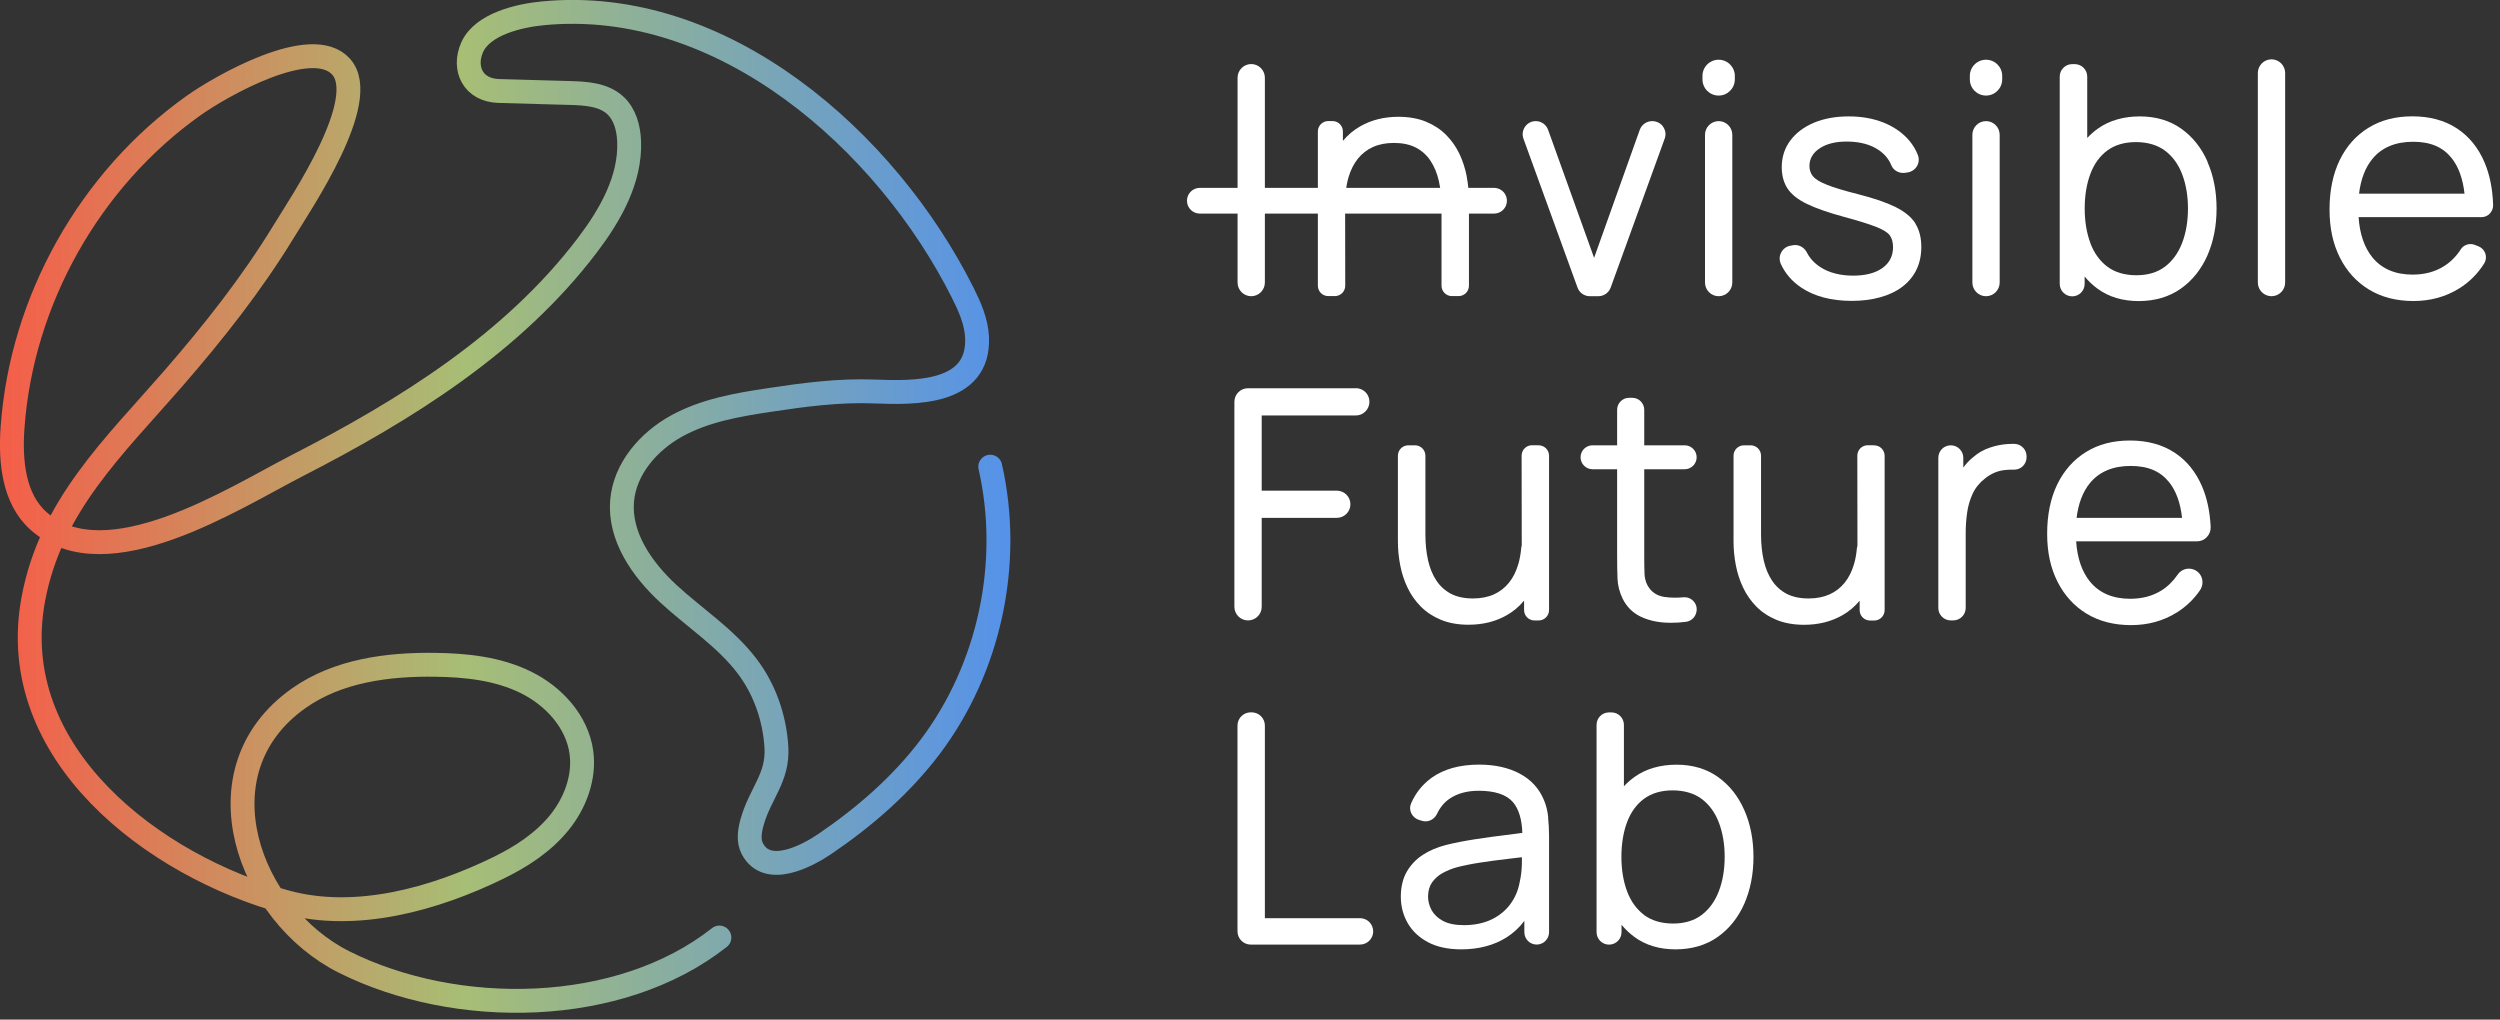 <svg width="255" height="104" viewBox="0 0 255 104" fill="none" xmlns="http://www.w3.org/2000/svg">
<rect x="0" y="0" width="255" height="104" fill="#333333" stroke="none"/>
<g clip-path="url(#clip0_3066_1944)">
<path d="M127.624 6.533C126.859 6.533 126.232 7.16 126.232 7.926V28.821C126.232 29.587 126.859 30.214 127.624 30.214C128.39 30.214 129.017 29.587 129.017 28.821V7.926C129.017 7.16 128.39 6.533 127.624 6.533Z" fill="white"/>
<path d="M149.609 18.005C149.457 17.2 149.206 16.427 148.87 15.708C148.526 14.989 148.071 14.335 147.51 13.768C146.949 13.2 146.256 12.745 145.457 12.415C144.659 12.085 143.708 11.913 142.639 11.913C141.187 11.913 139.88 12.236 138.758 12.877C138.079 13.259 137.485 13.761 136.976 14.368V13.405C136.976 12.824 136.501 12.349 135.92 12.349H135.478C134.897 12.349 134.422 12.824 134.422 13.405V29.146C134.422 29.727 134.897 30.202 135.478 30.202H136.158C136.739 30.202 137.214 29.727 137.214 29.146L137.201 19.965C137.227 19.886 137.247 19.8 137.254 19.714C137.306 19.134 137.399 18.586 137.544 18.097C137.762 17.352 138.085 16.711 138.501 16.19C138.91 15.675 139.432 15.273 140.039 14.995C140.653 14.718 141.372 14.579 142.177 14.579C143.055 14.579 143.807 14.738 144.421 15.055C145.028 15.371 145.53 15.82 145.913 16.401C146.302 16.988 146.586 17.681 146.764 18.467C146.942 19.265 147.035 20.15 147.035 21.094V29.146C147.035 29.727 147.51 30.202 148.091 30.202H148.777C149.358 30.202 149.833 29.727 149.833 29.146V20.401C149.833 19.602 149.754 18.797 149.602 17.998L149.609 18.005Z" fill="white"/>
<path d="M169.64 12.922C169.383 12.559 168.987 12.354 168.518 12.354C167.957 12.354 167.449 12.711 167.257 13.239L162.598 26.3L157.905 13.239C157.714 12.711 157.212 12.354 156.651 12.354C156.209 12.354 155.813 12.559 155.556 12.922C155.305 13.285 155.245 13.727 155.391 14.143L160.908 29.336C161.1 29.864 161.601 30.214 162.162 30.214H163.033C163.594 30.214 164.096 29.858 164.287 29.336L169.798 14.143C169.95 13.727 169.891 13.285 169.633 12.922H169.64Z" fill="white"/>
<path d="M175.303 12.354C174.537 12.354 173.91 12.982 173.91 13.747V28.822C173.91 29.587 174.537 30.214 175.303 30.214C176.068 30.214 176.695 29.587 176.695 28.822V13.747C176.695 12.982 176.068 12.354 175.303 12.354Z" fill="white"/>
<path d="M175.302 6.092C174.391 6.092 173.652 6.831 173.652 7.742V8.098C173.652 9.009 174.391 9.748 175.302 9.748C176.213 9.748 176.952 9.009 176.952 8.098V7.742C176.952 6.831 176.213 6.092 175.302 6.092Z" fill="white"/>
<path d="M195.373 22.789C194.964 22.149 194.284 21.582 193.334 21.113C192.417 20.658 191.13 20.215 189.513 19.806C188.16 19.463 187.104 19.146 186.378 18.862C185.671 18.585 185.19 18.295 184.932 17.991C184.688 17.701 184.563 17.344 184.563 16.935C184.563 16.183 184.926 15.569 185.632 15.114C186.325 14.665 187.229 14.44 188.318 14.44H188.536C189.803 14.467 190.859 14.764 191.677 15.338C192.252 15.741 192.667 16.249 192.912 16.849C193.103 17.331 193.585 17.641 194.133 17.641C194.212 17.641 194.298 17.635 194.377 17.622L194.614 17.582C195.01 17.509 195.347 17.272 195.545 16.922C195.736 16.579 195.763 16.183 195.624 15.82C195.426 15.298 195.136 14.817 194.773 14.374C194.119 13.589 193.248 12.969 192.179 12.526C191.116 12.091 189.902 11.873 188.569 11.873C187.236 11.873 186.041 12.091 185.031 12.513C184.008 12.942 183.196 13.549 182.622 14.322C182.035 15.1 181.738 16.024 181.738 17.054C181.738 17.912 181.942 18.645 182.338 19.245C182.734 19.839 183.408 20.367 184.325 20.809C185.229 21.245 186.49 21.687 188.074 22.116C189.539 22.512 190.648 22.855 191.38 23.146C192.08 23.423 192.549 23.713 192.766 24.017C192.984 24.321 193.09 24.723 193.09 25.218C193.09 26.103 192.733 26.809 192.027 27.324C191.301 27.852 190.285 28.116 189.011 28.116C187.737 28.116 186.589 27.832 185.704 27.264C185.084 26.868 184.615 26.367 184.312 25.773C184.068 25.291 183.606 24.994 183.104 24.994C183.038 24.994 182.965 24.994 182.893 25.014L182.635 25.06C182.226 25.126 181.883 25.377 181.685 25.746C181.487 26.116 181.474 26.538 181.645 26.921C182.088 27.891 182.787 28.703 183.724 29.33C185.071 30.234 186.807 30.69 188.886 30.69C190.965 30.69 192.806 30.201 194.06 29.231C195.327 28.254 195.974 26.888 195.974 25.185C195.974 24.248 195.769 23.443 195.36 22.796L195.373 22.789Z" fill="white"/>
<path d="M202.574 12.354C201.809 12.354 201.182 12.982 201.182 13.747V28.822C201.182 29.587 201.809 30.214 202.574 30.214C203.34 30.214 203.967 29.587 203.967 28.822V13.747C203.967 12.982 203.34 12.354 202.574 12.354Z" fill="white"/>
<path d="M202.574 6.092C201.663 6.092 200.924 6.831 200.924 7.742V8.098C200.924 9.009 201.663 9.748 202.574 9.748C203.485 9.748 204.224 9.009 204.224 8.098V7.742C204.224 6.831 203.485 6.092 202.574 6.092Z" fill="white"/>
<path d="M225.173 16.499C224.552 15.08 223.641 13.945 222.48 13.12C221.305 12.289 219.886 11.873 218.256 11.873C216.626 11.873 215.147 12.289 213.999 13.107C213.603 13.391 213.233 13.714 212.897 14.071V7.814C212.897 7.114 212.329 6.54 211.623 6.54H211.365C210.666 6.54 210.092 7.108 210.092 7.814V28.954C210.092 29.653 210.659 30.227 211.365 30.227C212.072 30.227 212.633 29.66 212.633 28.954V28.201C213.022 28.676 213.464 29.092 213.953 29.449C215.094 30.287 216.507 30.709 218.144 30.709C219.78 30.709 221.252 30.287 222.434 29.449C223.615 28.617 224.526 27.475 225.153 26.063C225.773 24.65 226.09 23.04 226.09 21.278C226.09 19.516 225.78 17.918 225.159 16.513L225.173 16.499ZM213.227 24.809C212.837 23.779 212.639 22.585 212.639 21.271C212.639 19.958 212.837 18.737 213.227 17.714C213.609 16.704 214.19 15.905 214.956 15.344C215.721 14.783 216.698 14.493 217.866 14.493C219.035 14.493 220.064 14.79 220.836 15.371C221.615 15.958 222.203 16.77 222.585 17.786C222.975 18.816 223.173 19.984 223.173 21.271C223.173 22.558 222.975 23.746 222.579 24.776C222.189 25.792 221.602 26.611 220.83 27.198C220.064 27.779 219.081 28.076 217.913 28.076C216.744 28.076 215.735 27.785 214.962 27.211C214.19 26.63 213.603 25.825 213.22 24.809H213.227Z" fill="white"/>
<path d="M231.693 6.052C230.927 6.052 230.3 6.679 230.3 7.444V28.822C230.3 29.587 230.927 30.214 231.693 30.214C232.458 30.214 233.085 29.587 233.085 28.822V7.444C233.085 6.679 232.458 6.052 231.693 6.052Z" fill="white"/>
<path d="M253.955 21.786C254.186 21.548 254.311 21.232 254.298 20.895C254.245 19.271 253.955 17.819 253.427 16.579C252.793 15.074 251.836 13.899 250.589 13.087C249.341 12.275 247.817 11.866 246.068 11.866C244.319 11.866 242.853 12.256 241.593 13.028C240.332 13.8 239.342 14.909 238.649 16.328C237.963 17.74 237.613 19.436 237.613 21.364C237.613 23.291 237.969 24.881 238.669 26.274C239.369 27.673 240.372 28.769 241.646 29.541C242.919 30.313 244.437 30.703 246.173 30.703C247.909 30.703 249.46 30.274 250.833 29.422C251.876 28.775 252.734 27.917 253.394 26.861C253.578 26.564 253.618 26.201 253.506 25.865C253.394 25.522 253.13 25.251 252.793 25.119L252.423 24.974C252.285 24.921 252.14 24.895 251.994 24.895C251.585 24.895 251.216 25.099 250.998 25.436C250.529 26.162 249.942 26.749 249.242 27.178C248.351 27.733 247.282 28.01 246.081 28.01C244.319 28.01 242.946 27.422 241.995 26.267C241.17 25.258 240.689 23.872 240.576 22.149C241.078 22.149 243.296 22.149 253.11 22.149C253.44 22.149 253.743 22.017 253.968 21.786H253.955ZM240.623 19.753C240.801 18.288 241.256 17.093 241.982 16.209C242.933 15.047 244.332 14.46 246.134 14.46C247.935 14.46 249.17 15.014 250.054 16.11C250.76 16.981 251.209 18.209 251.381 19.753H240.623Z" fill="white"/>
<path d="M138.296 39.6H127.294C126.528 39.6 125.908 40.221 125.908 40.986V61.895C125.908 62.661 126.528 63.281 127.294 63.281H127.307C128.073 63.281 128.693 62.661 128.693 61.895V52.82H136.356C137.121 52.82 137.742 52.2 137.742 51.434C137.742 50.669 137.121 50.048 136.356 50.048H128.693V42.379H138.296C139.062 42.379 139.682 41.752 139.682 40.98C139.682 40.208 139.062 39.594 138.296 39.594V39.6Z" fill="white"/>
<path d="M156.928 45.414H156.268C155.68 45.414 155.205 45.889 155.205 46.477L155.218 55.651C155.192 55.73 155.172 55.809 155.165 55.895C155.113 56.476 155.02 57.017 154.875 57.519C154.657 58.271 154.334 58.918 153.918 59.432C153.502 59.947 152.987 60.35 152.38 60.627C151.766 60.904 151.047 61.043 150.242 61.043C149.364 61.043 148.612 60.885 148.004 60.568C147.397 60.251 146.896 59.795 146.513 59.221C146.123 58.634 145.84 57.941 145.661 57.149C145.483 56.35 145.391 55.472 145.391 54.529V46.483C145.391 45.896 144.916 45.421 144.328 45.421H143.648C143.061 45.421 142.586 45.896 142.586 46.483V55.228C142.586 56.027 142.665 56.832 142.817 57.631C142.969 58.436 143.219 59.208 143.563 59.928C143.899 60.647 144.361 61.3 144.922 61.868C145.483 62.435 146.176 62.891 146.975 63.221C147.773 63.551 148.724 63.722 149.793 63.722C151.245 63.722 152.552 63.399 153.674 62.759C154.354 62.376 154.948 61.874 155.456 61.267V62.224C155.456 62.812 155.931 63.287 156.518 63.287H156.941C157.528 63.287 158.003 62.812 158.003 62.224V46.483C158.003 45.896 157.528 45.421 156.941 45.421L156.928 45.414Z" fill="white"/>
<path d="M171.824 60.924C171.784 60.924 171.752 60.924 171.712 60.924C171.408 60.95 171.118 60.964 170.847 60.964C170.451 60.964 170.082 60.937 169.745 60.884C168.966 60.759 168.399 60.356 168.042 59.696C167.857 59.347 167.752 58.944 167.739 58.489C167.719 58 167.712 57.393 167.712 56.66V47.863H171.837C172.51 47.863 173.058 47.315 173.058 46.642C173.058 45.968 172.51 45.421 171.837 45.421H167.712V41.797C167.712 41.124 167.164 40.576 166.491 40.576H166.168C165.495 40.576 164.947 41.124 164.947 41.797V45.421H162.439C161.766 45.421 161.218 45.968 161.218 46.642C161.218 47.315 161.766 47.863 162.439 47.863H164.947V56.753C164.947 57.604 164.96 58.37 164.986 59.03C165.013 59.716 165.191 60.409 165.514 61.076C165.924 61.888 166.524 62.495 167.31 62.878C168.082 63.254 168.966 63.465 169.943 63.511C170.115 63.518 170.28 63.524 170.451 63.524C170.953 63.524 171.468 63.491 171.982 63.425C172.609 63.34 173.065 62.798 173.065 62.138C173.065 61.478 172.51 60.917 171.824 60.917V60.924Z" fill="white"/>
<path d="M191.169 45.414H190.509C189.922 45.414 189.447 45.889 189.447 46.477L189.46 55.651C189.433 55.73 189.414 55.816 189.407 55.895C189.354 56.476 189.262 57.023 189.117 57.519C188.899 58.271 188.575 58.918 188.16 59.432C187.744 59.947 187.229 60.35 186.615 60.627C186.001 60.904 185.289 61.043 184.477 61.043C183.599 61.043 182.847 60.885 182.239 60.568C181.632 60.251 181.131 59.795 180.748 59.221C180.358 58.634 180.075 57.941 179.896 57.149C179.718 56.35 179.626 55.466 179.626 54.529V46.483C179.626 45.896 179.151 45.421 178.563 45.421H177.883C177.296 45.421 176.821 45.896 176.821 46.483V55.228C176.821 56.027 176.9 56.832 177.052 57.637C177.204 58.443 177.454 59.215 177.798 59.934C178.134 60.654 178.596 61.307 179.151 61.874C179.712 62.442 180.405 62.898 181.203 63.227C182.002 63.557 182.952 63.729 184.021 63.729C185.473 63.729 186.78 63.406 187.902 62.766C188.582 62.383 189.176 61.881 189.684 61.274V62.231C189.684 62.818 190.159 63.294 190.747 63.294H191.169C191.757 63.294 192.232 62.818 192.232 62.231V46.49C192.232 45.903 191.757 45.427 191.169 45.427V45.414Z" fill="white"/>
<path d="M205.49 45.276C205.404 45.276 205.319 45.276 205.226 45.276C205.088 45.276 204.949 45.276 204.804 45.29C204.177 45.329 203.543 45.455 202.923 45.672C202.296 45.89 201.741 46.214 201.286 46.616C200.916 46.9 200.573 47.263 200.256 47.692V46.695C200.256 45.996 199.689 45.422 198.983 45.422C198.276 45.422 197.709 45.989 197.709 46.695V62.014C197.709 62.714 198.276 63.281 198.983 63.281H199.227C199.926 63.281 200.501 62.714 200.501 62.014V54.371C200.501 53.691 200.547 52.998 200.646 52.305C200.738 51.619 200.93 50.966 201.213 50.358C201.491 49.758 201.913 49.236 202.467 48.807C203.068 48.319 203.735 48.029 204.447 47.949C204.698 47.923 204.942 47.903 205.187 47.903C205.266 47.903 205.345 47.903 205.47 47.903C206.15 47.903 206.711 47.336 206.711 46.636V46.55C206.711 45.864 206.177 45.303 205.497 45.276H205.49Z" fill="white"/>
<path d="M225.099 54.78C225.369 54.503 225.501 54.133 225.488 53.75C225.416 52.212 225.125 50.826 224.624 49.645C223.983 48.14 223.033 46.965 221.786 46.154C220.538 45.342 219.02 44.933 217.265 44.933C215.509 44.933 214.044 45.322 212.79 46.094C211.529 46.866 210.539 47.975 209.846 49.394C209.16 50.807 208.81 52.496 208.81 54.43C208.81 56.364 209.166 57.948 209.866 59.334C210.572 60.733 211.569 61.829 212.843 62.601C214.116 63.373 215.641 63.762 217.37 63.762C219.099 63.762 220.657 63.333 222.03 62.475C222.974 61.888 223.772 61.122 224.399 60.205C224.65 59.835 224.716 59.387 224.591 58.971C224.465 58.568 224.162 58.245 223.766 58.093C223.607 58.034 223.442 58.001 223.271 58.001C222.809 58.001 222.373 58.232 222.109 58.628C221.654 59.294 221.093 59.842 220.439 60.245C219.542 60.799 218.479 61.076 217.271 61.076C215.516 61.076 214.136 60.489 213.186 59.334C212.361 58.324 211.879 56.938 211.767 55.215C212.579 55.215 216.717 55.215 224.096 55.215C224.478 55.215 224.841 55.064 225.105 54.78H225.099ZM221.244 49.176C221.951 50.048 222.399 51.275 222.571 52.82H211.813C211.991 51.354 212.447 50.16 213.173 49.275C214.123 48.114 215.522 47.526 217.324 47.526C219.126 47.526 220.36 48.081 221.244 49.176Z" fill="white"/>
<path d="M138.725 93.654H129.017V74.006C129.017 73.266 128.416 72.659 127.67 72.659H127.571C126.832 72.659 126.225 73.26 126.225 74.006V95C126.225 95.739 126.826 96.347 127.571 96.347H138.719C139.458 96.347 140.065 95.746 140.065 95C140.065 94.254 139.465 93.654 138.719 93.654H138.725Z" fill="white"/>
<path d="M157.918 83.364C157.852 82.723 157.707 82.136 157.483 81.608C157.001 80.44 156.176 79.529 155.021 78.915C153.879 78.301 152.48 77.991 150.863 77.991C148.903 77.991 147.279 78.44 146.038 79.324C145.101 79.998 144.388 80.882 143.926 81.958C143.788 82.275 143.801 82.624 143.946 82.948C144.105 83.278 144.395 83.529 144.745 83.634L145.055 83.727C145.167 83.76 145.286 83.779 145.405 83.779C145.893 83.779 146.349 83.482 146.573 83.02C146.896 82.334 147.345 81.799 147.913 81.43C148.698 80.915 149.682 80.658 150.83 80.658C152.493 80.658 153.668 81.054 154.328 81.826C154.915 82.519 155.232 83.568 155.278 84.954C154.764 85.027 154.203 85.099 153.595 85.172C152.586 85.291 151.523 85.443 150.434 85.608C149.365 85.773 148.368 85.971 147.484 86.188C146.593 86.419 145.801 86.756 145.121 87.198C144.435 87.647 143.887 88.228 143.484 88.927C143.088 89.627 142.884 90.478 142.884 91.462C142.884 92.445 143.115 93.316 143.57 94.128C144.032 94.947 144.725 95.607 145.649 96.102C146.566 96.59 147.708 96.834 149.048 96.834C150.823 96.834 152.374 96.425 153.648 95.626C154.361 95.178 154.975 94.61 155.483 93.93V95.085C155.483 95.785 156.051 96.346 156.744 96.346C157.437 96.346 158.004 95.778 158.004 95.085V85.297C158.004 84.651 157.971 84.004 157.905 83.37L157.918 83.364ZM149.325 94.366C148.428 94.366 147.702 94.214 147.167 93.924C146.639 93.633 146.256 93.264 146.019 92.828C145.781 92.386 145.662 91.924 145.662 91.455C145.662 90.874 145.801 90.393 146.071 90.003C146.349 89.614 146.712 89.29 147.141 89.053C147.589 88.809 148.058 88.617 148.533 88.479C149.259 88.287 150.078 88.122 150.975 87.984C151.873 87.845 152.81 87.72 153.747 87.614C154.262 87.555 154.757 87.495 155.232 87.436V88.122C155.212 88.776 155.146 89.383 155.014 89.944C154.869 90.782 154.552 91.541 154.064 92.208C153.576 92.874 152.929 93.402 152.137 93.785C151.338 94.168 150.388 94.366 149.319 94.366H149.325Z" fill="white"/>
<path d="M177.916 82.624C177.296 81.205 176.385 80.07 175.224 79.245C174.055 78.414 172.63 77.998 171 77.998C169.369 77.998 167.891 78.414 166.743 79.232C166.347 79.516 165.977 79.839 165.64 80.196V73.939C165.64 73.239 165.073 72.665 164.373 72.665H164.116C163.416 72.665 162.849 73.233 162.849 73.939V95.079C162.849 95.778 163.416 96.352 164.122 96.352C164.829 96.352 165.396 95.785 165.396 95.079V94.326C165.786 94.795 166.228 95.217 166.716 95.574C167.858 96.412 169.27 96.834 170.907 96.834C172.544 96.834 174.016 96.412 175.197 95.574C176.379 94.742 177.289 93.6 177.916 92.188C178.537 90.775 178.854 89.165 178.854 87.403C178.854 85.641 178.543 84.043 177.923 82.638L177.916 82.624ZM167.713 93.336C166.941 92.755 166.353 91.95 165.97 90.934C165.581 89.904 165.383 88.71 165.383 87.396C165.383 86.083 165.581 84.862 165.97 83.839C166.353 82.829 166.934 82.03 167.7 81.469C168.465 80.908 169.442 80.618 170.61 80.618C171.778 80.618 172.808 80.915 173.58 81.496C174.359 82.083 174.946 82.895 175.329 83.911C175.719 84.941 175.917 86.116 175.917 87.396C175.917 88.677 175.719 89.871 175.323 90.901C174.933 91.917 174.346 92.736 173.573 93.323C172.808 93.904 171.825 94.201 170.656 94.201C169.488 94.201 168.478 93.91 167.706 93.336H167.713Z" fill="white"/>
<path d="M73.378 95.628C63.174 103.673 46.542 103.845 35.105 98.129C25.33 93.245 19.951 78.62 30.498 71.201C34.458 68.416 39.533 67.743 44.377 67.809C47.539 67.849 50.779 68.192 53.624 69.591C56.469 70.984 58.864 73.591 59.3 76.725C59.657 79.293 58.666 81.92 57.036 83.926C55.4 85.933 53.175 87.385 50.846 88.52C44.292 91.721 36.312 93.951 29.204 92.024C15.7 88.361 0.461 76.864 3.398 61.11C5.167 51.619 11.575 45.62 17.628 38.663C21.739 33.938 25.647 29.001 28.914 23.648C30.715 20.692 37.837 10.217 34.794 6.805C31.805 3.452 22.452 8.844 19.766 10.752C9.167 18.263 2.197 30.657 1.28 43.607C1.035 47.026 1.379 50.886 3.953 53.157C10.856 59.249 23.924 50.768 30.26 47.52C41.401 41.812 52.35 34.98 59.914 25.008C62.264 21.913 64.323 18.296 64.171 14.408C64.118 13.069 63.748 11.663 62.765 10.752C61.557 9.636 59.762 9.531 58.119 9.485C55.703 9.419 53.288 9.353 50.872 9.28C48.245 9.207 47.202 6.983 48.159 4.825C49.235 2.416 53.043 1.584 55.347 1.36C73.734 -0.435 90.426 14.375 98.194 29.852C98.913 31.285 99.587 32.803 99.659 34.406C99.923 40.261 93.231 40.089 89.178 39.931C85.588 39.792 82.011 40.261 78.46 40.802C75.213 41.29 71.9 41.864 69.022 43.448C66.144 45.032 63.722 47.824 63.452 51.098C63.154 54.734 65.491 58.081 68.171 60.556C70.85 63.031 74.005 65.043 76.209 67.954C78.004 70.317 79.008 73.234 79.192 76.191C79.391 79.313 77.549 80.91 76.724 83.82C76.467 84.731 76.302 85.748 76.744 86.579C78.275 89.47 82.341 87.305 84.142 86.078C88.182 83.332 91.924 80.085 94.868 76.191C100.933 68.159 103.236 57.414 101.006 47.6" stroke="url(#paint0_linear_3066_1944)" stroke-width="2.435" stroke-miterlimit="10" stroke-linecap="round"/>
<path d="M122.383 20.474H152.393" stroke="white" stroke-width="2.62" stroke-linecap="round" stroke-linejoin="round"/>
</g>
<defs>
<linearGradient id="paint0_linear_3066_1944" x1="-0.001" y1="51.652" x2="103.058" y2="51.652" gradientUnits="userSpaceOnUse">
<stop stop-color="#F55E49"/>
<stop offset="0.46" stop-color="#A7BE75"/>
<stop offset="1" stop-color="#5592EA"/>
</linearGradient>
<clipPath id="clip0_3066_1944">
<rect width="254.298" height="103.303" fill="white"/>
</clipPath>
</defs>
</svg>
